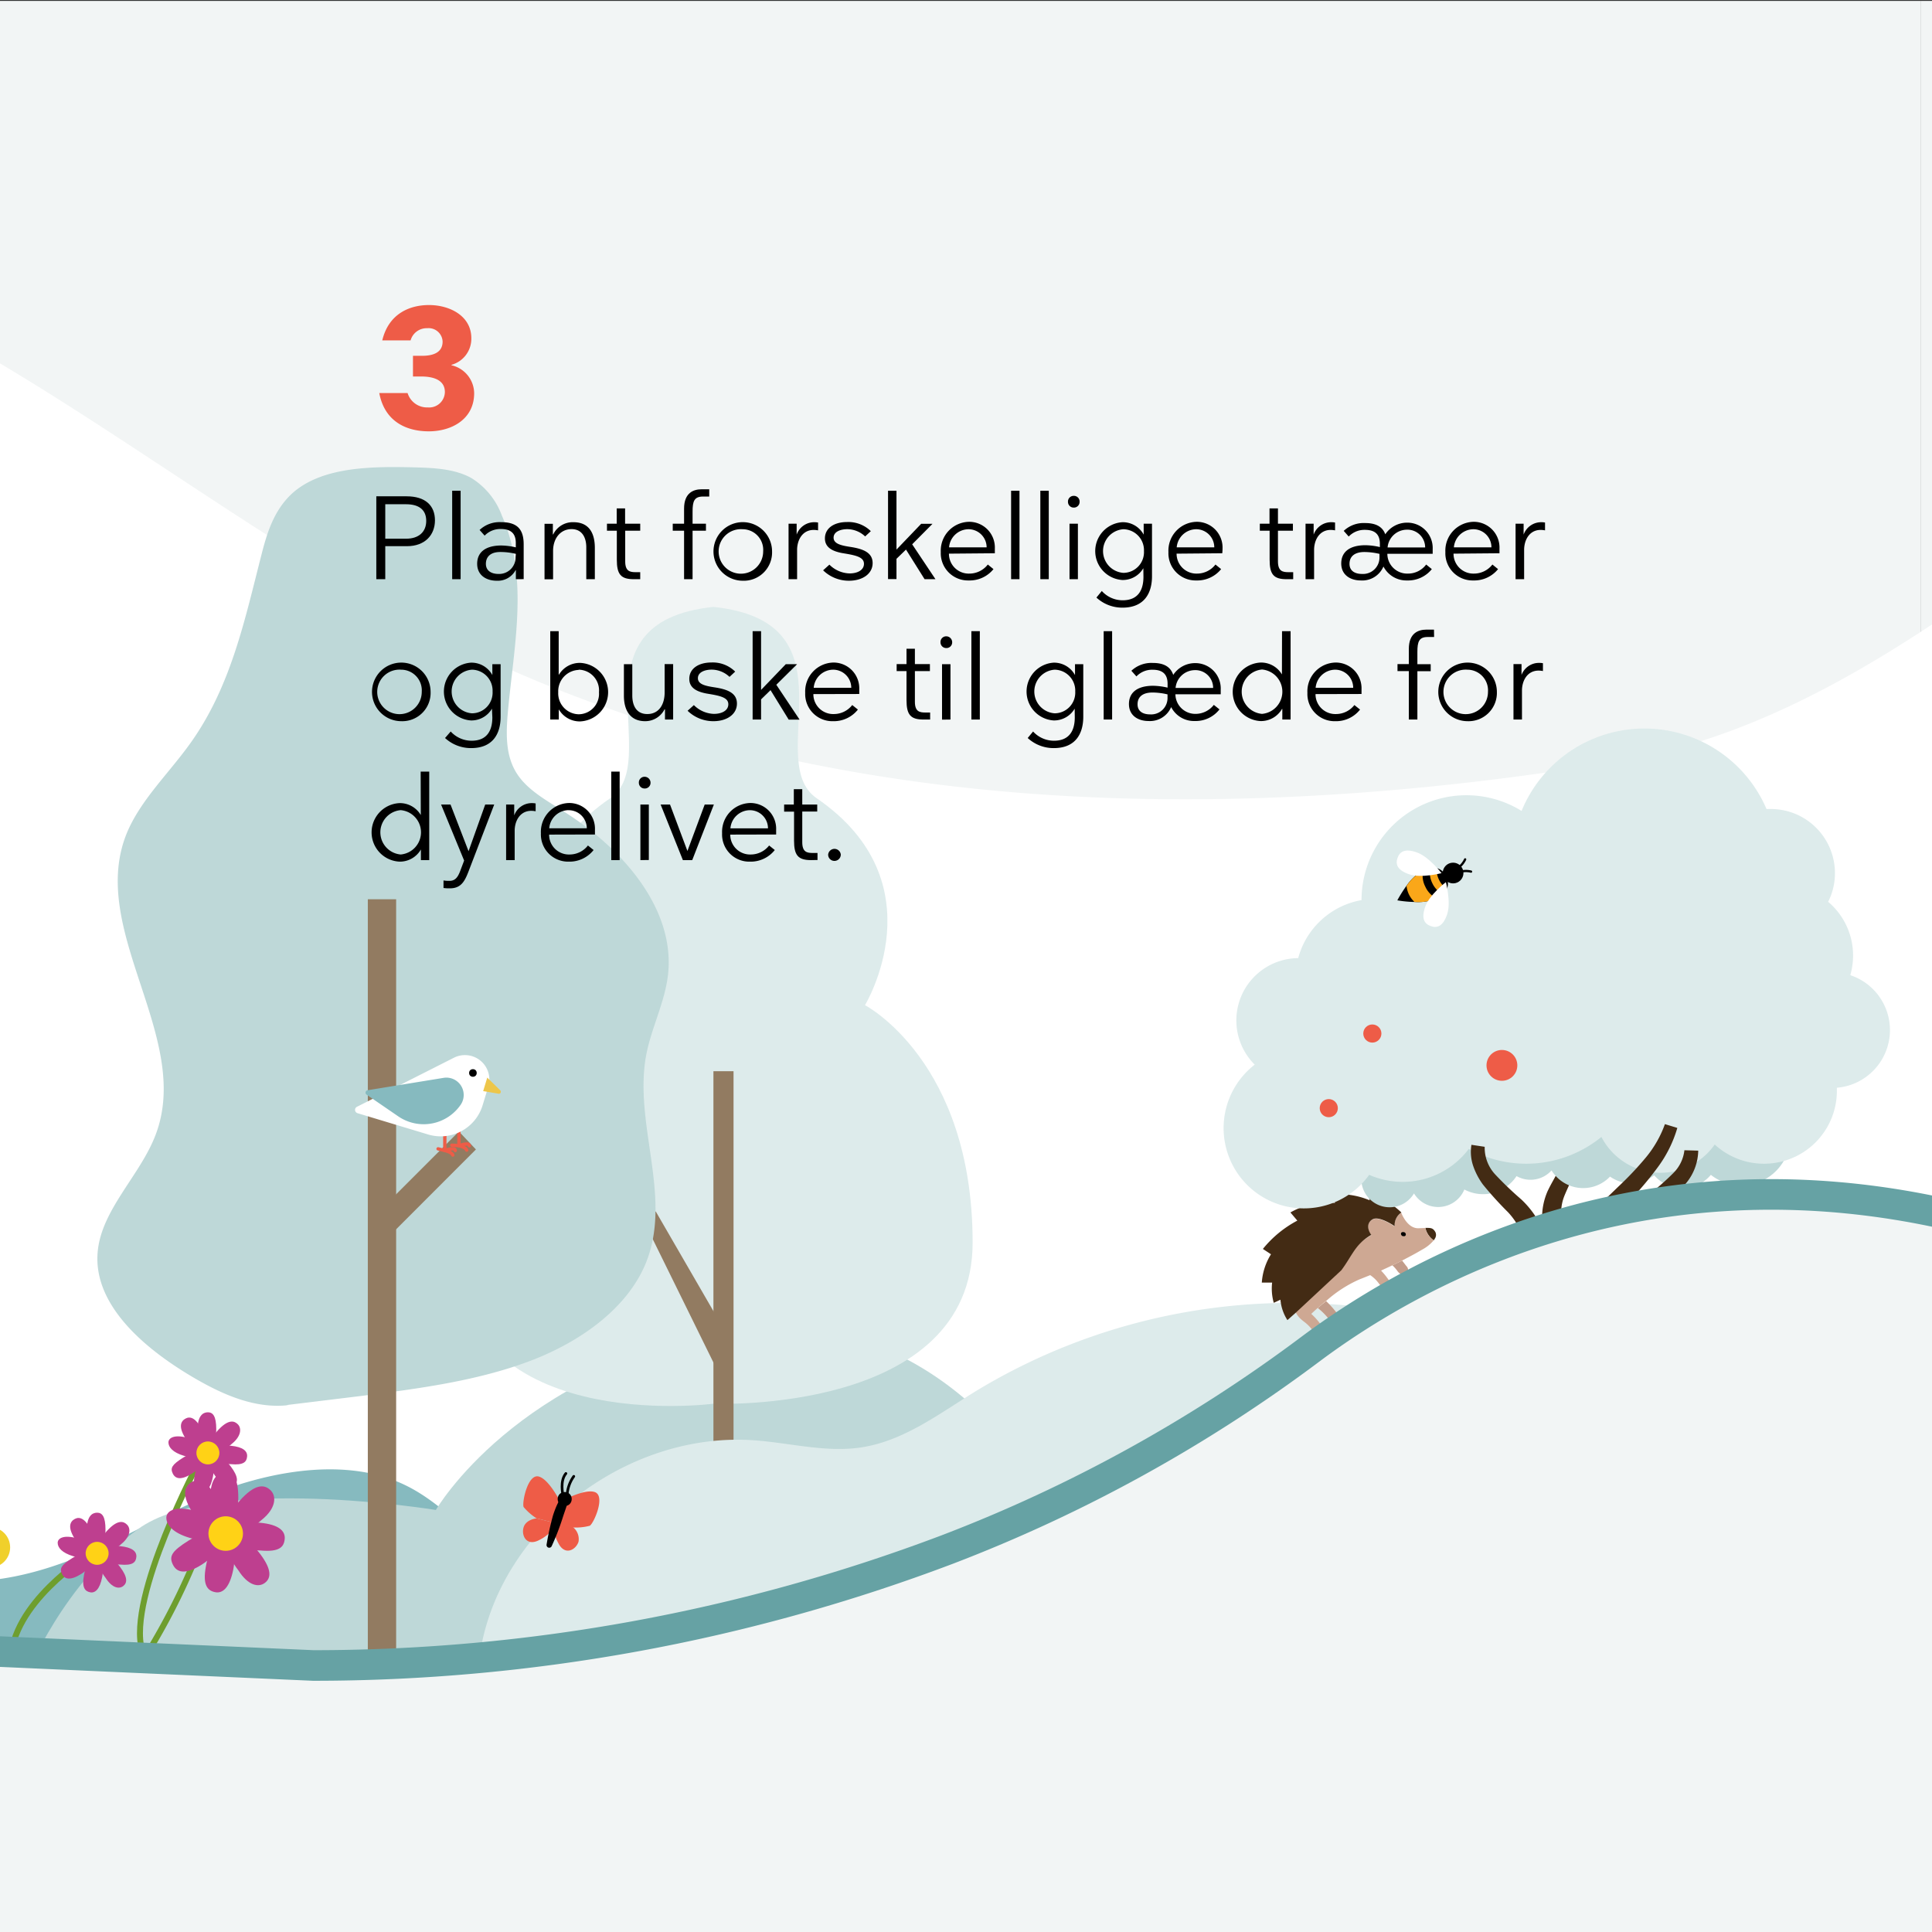 <svg xmlns="http://www.w3.org/2000/svg" xmlns:xlink="http://www.w3.org/1999/xlink" width="341" height="341" viewBox="0 0 341 341"><rect x="0" y="0" width="341" height="341" fill="#333333" stroke="none"/><defs><style>.a{fill:#be3f8f;}.b{fill:#ffd216;}.c,.u{fill:#f2f5f5;}.d{fill:#fff;}.e{fill:#86babf;}.f{fill:#bed8d8;}.g{fill:#ddebeb;}.h{fill:#927b61;}.i{fill:#432b14;}.j{fill:#cea893;}.k{fill:#f9d7bd;}.l{fill:#c19c8a;}.m{fill:#ee5c47;}.n,.o,.p,.r,.s,.v{fill:none;}.n,.o,.p,.r{stroke:#000;}.n,.o,.p,.r,.v{stroke-linecap:round;stroke-linejoin:round;}.n{stroke-width:1.24px;}.o{stroke-width:0.95px;}.p{stroke-width:0.47px;}.q{fill:#faa719;}.r{stroke-width:0.4px;}.s{stroke:#6e9e2e;stroke-width:1.05px;}.s,.u{stroke-miterlimit:10;}.t{fill:#f0d02b;}.u{stroke:#66a2a4;stroke-width:5.4px;}.v{stroke:#ee5c47;stroke-width:0.59px;}.w{fill:#edc64a;}</style><symbol id="a" viewBox="0 0 3.35 3.38"><path class="a" d="M2,.71c0,.55-.24,1-.39,1s-.39-.44-.39-1S1.44,0,1.65,0,2,.16,2,.71Z"/><path class="a" d="M2.65,1.32c-.41.37-.9.49-1,.38s.07-.59.47-1,.64-.35.79-.19S3.05,1,2.65,1.32Z"/><path class="a" d="M2.61,2.17c-.55,0-1-.32-1-.47s.48-.35,1-.3.7.23.68.45S3.15,2.22,2.61,2.17Z"/><path class="a" d="M2,2.72c-.34-.43-.41-.93-.3-1s.58.11.91.55.3.67.13.8S2.28,3.16,2,2.72Z"/><path class="a" d="M1.1,2.61c.09-.54.41-.94.55-.91s.31.5.21,1-.29.67-.5.63S1,3.14,1.1,2.61Z"/><path class="a" d="M.61,1.9c.46-.29,1-.33,1-.2s-.16.57-.62.86-.7.23-.81,0S.15,2.19.61,1.9Z"/><path class="a" d="M.8,1.07c.53.14.89.49.85.63s-.53.26-1,.12S0,1.46,0,1.26.27.92.8,1.07Z"/><path class="a" d="M1.39.71c.25.49.24,1,.11,1.06S1,1.56.7,1.07.53.36.72.26,1.14.23,1.39.71Z"/><circle class="b" cx="1.65" cy="1.7" r="0.48"/></symbol></defs><rect class="c" x="-4.29" y="0.16" width="343.26" height="342.94"/><rect class="c" x="338.97" y="0.16" width="343.26" height="342.94"/><path class="d" d="M43.11,291.18l-866.79,1.48a160,160,0,0,0,56.17-54c10.42-16.68,18.31-35.94,34.21-47.51,23.44-17,57.49-12.38,81.24-29,30.31-21.18,31.15-66.73,55.62-94.45,14.85-16.83,37.28-25.43,59.58-27.92s45.71,10.45,67,3.51c31.11-10.13,78.59-17.29,109-.37,14.51,8.09,26.1,24.67,39.92,34.48,15.1,10.72,32,19.2,50.54,21.62,65.83,8.6,120.18-58.56,186.52-61.34,60.35-2.52,108.13,47.4,162,74.83C141,144.66,215.59,146,285.3,134.44s112.27-94,181.26-78.76C659.41,98.4,884,27.94,1025.34,0l6.85,244.84"/><path class="e" d="M111,291.86c2.42-4.52,4.14-10.69-1.63-13.27-3.62-1.62-8.34-.79-12.57-1.27C85.3,276,80.49,266,70.61,261.71,59.88,257,45.69,260,35,264.75s-20.34,11.1-32.49,13.51a53.11,53.11,0,0,1-31.29-3.37c-4.07-1.86-7.71-4.29-12.25-5.5-8.85-2.36-19.12.66-25.57,5.57s-9.89,11.36-13.19,17.64"/><path class="f" d="M186.26,266.51s-19.1-38-57.11-31.28-52.22,31.28-52.22,31.28-39.18-6.38-52.56,3.37S4.76,295.63,4.76,295.63,103.09,298.47,186.26,266.51Z"/><path class="g" d="M125.92,107.12c25.67,2.69,8.6,27.18,18.22,33.77,21.71,14.87,8.53,36.52,8.53,36.52s19,9.88,19,41.91c0,30.36-45.76,28.44-45.76,28.44s-45.75,6-45.76-28.44c0-32,19-41.91,19-41.91S86,155.76,107.7,140.89c9.62-6.59-7.45-31.08,18.22-33.77"/><path class="h" d="M115.74,213.82l-2.28,1.33,13.28,27,2-5.86Z"/><path class="h" d="M129.47,189.07h-3.55v91.19h3.55Z"/><path class="f" d="M51,248c-6.12.73-12-2-17.08-5-8.82-5.22-17.42-12.84-16.69-21.91.6-7.58,7.57-13.65,10.27-20.89,6.46-17.16-12-35.95-5.18-53,2.4-5.95,7.58-10.79,11.39-16.18,7.06-9.93,9.5-21.66,12.41-33,1-3.94,2.22-8,5.52-11,5.18-4.58,13.61-4.71,21.14-4.54,3.6.09,7.41.22,10.41,1.89A13.1,13.1,0,0,1,88.58,91c4.92,11.17,2,23.49,1,35.39-.26,3.43-.3,7.07,1.62,10.1s5.4,4.84,8.56,6.9c10.79,6.89,19.56,17.59,18.11,28.93-.6,4.67-2.83,9-3.77,13.66-2.39,12.15,4.58,25,0,36.68-3.17,8.09-11.51,14.17-20.76,17.63s-19.43,4.8-29.45,6.08L50.53,248"/><path class="h" d="M69.92,158.72h-5V291.25h5Z"/><path class="h" d="M84,202.88l-3-3.17-16,16,3,3.18Z"/><path class="g" d="M248.75,232A107.4,107.4,0,0,0,172,245.68c-6.34,3.93-12.55,8.66-20,9.79-6.23.94-12.53-.79-18.82-1.25-22.43-1.64-44.67,15.36-48.35,37,0,0,45.86-1.3,94.43-23.62S248.75,232,248.75,232Z"/><path class="i" d="M251.57,216.72c1,0,1.34,0,1.77.73a1.16,1.16,0,0,1-.06,1.13,4,4,0,0,1-.22.34h0a3.64,3.64,0,0,1-1.48-2.18Z"/><path class="j" d="M242,218c-.85-1.21-.65-2.24.24-2.74,1.18-.68,3.89,1.2,3.89,1.2a2.66,2.66,0,0,1,1.19-2.41s1,2.75,3,2.74l1.25-.05h0a3.64,3.64,0,0,0,1.48,2.18h0a6.82,6.82,0,0,1-2.06,1.65c-1.1.66-2.25,1.26-3.39,1.85l-.14.08c-.54.27-1.12.56-1.7.83s-1.37.64-2,.93a12.73,12.73,0,0,1,1.22,1.48c.76,1-.1,1.41-.1,1.41s-.58.63-1.5-.6a6,6,0,0,0-1.54-1.49c-.53.21-1.33.54-1.86.74a22.15,22.15,0,0,0-5.81,3.73l-.09.07c-.5.4-1,.82-1.48,1.24s-.78.7-1.16,1.06a12.1,12.1,0,0,1,1.76,2c.75,1-.09,1.42-.09,1.42s-.58.63-1.51-.61a6.91,6.91,0,0,0-1.28-1.31,9.41,9.41,0,0,1-.9-.75,4.24,4.24,0,0,1-.67-.92l0,0c-.05-.1-1.29-2.66-1.35-3,2.91-1.52,7.11-2.48,9.12-5.19s2.68-3.88,5.54-5.54Z"/><path class="i" d="M228.71,231.69l0,0,0,0L227.23,233A7.88,7.88,0,0,1,226,229.4l-1.18.55a9.28,9.28,0,0,1-.29-3.57l-1.82,0a10.8,10.8,0,0,1,1.62-5l-1.43-.94a19.55,19.55,0,0,1,6.08-5L227.76,214a13.2,13.2,0,0,1,7.88-1.68l-.69-1.46a13.71,13.71,0,0,1,6.81,1l-.3-1.23a14.11,14.11,0,0,1,5.89,3.38h0a2.64,2.64,0,0,0-1.19,2.41s-2.71-1.88-3.89-1.21c-.89.51-1.09,1.54-.24,2.75h0c-2.86,1.65-3.32,3.61-5.28,6.24"/><path class="k" d="M248.22,223.47a1,1,0,0,1,.25,1.05.85.85,0,0,1-.95.5,1.94,1.94,0,0,1-.9-.74,7,7,0,0,0-.85-.95h0c.58-.27,1.16-.56,1.7-.83C247.68,222.76,247.92,223.09,248.22,223.47Z"/><path class="k" d="M236.06,231.91c.77,1-.09,1.42-.09,1.42s-.58.62-1.51-.61a10.75,10.75,0,0,0-1.86-1.85l0,0c.49-.42,1-.84,1.48-1.24l0,.05A16.18,16.18,0,0,1,236.06,231.91Z"/><path class="l" d="M248.22,223.47a1,1,0,0,1,.25,1.05.85.85,0,0,1-.95.5,1.94,1.94,0,0,1-.9-.74,7,7,0,0,0-.85-.95h0c.58-.27,1.16-.56,1.7-.83C247.68,222.76,247.92,223.09,248.22,223.47Z"/><path class="l" d="M236.06,231.91c.77,1-.09,1.42-.09,1.42s-.58.62-1.51-.61a10.75,10.75,0,0,0-1.86-1.85l0,0c.49-.42,1-.84,1.48-1.24l0,.05A16.18,16.18,0,0,1,236.06,231.91Z"/><path d="M248,218.14a.29.29,0,0,1-.13.05l-.19,0a.43.43,0,0,1-.4-.36.3.3,0,0,1,.24-.36l.19,0a.41.41,0,0,1,.41.33.32.32,0,0,1-.12.34Z"/><path class="i" d="M273.56,222.8a27.69,27.69,0,0,1-1.38-8.14,11.64,11.64,0,0,1,.95-4.37c.63-1.35,1.29-2.36,1.82-3.48a36.05,36.05,0,0,0,3.72-14.47h1.52a38.19,38.19,0,0,1-2.72,15.58c-.48,1.25-1.12,2.48-1.49,3.51a8.16,8.16,0,0,0-.42,3.2,24.67,24.67,0,0,0,1.8,6.93Z"/><path class="f" d="M307.3,191.85a8.68,8.68,0,0,0-7.92,5.14,6.55,6.55,0,0,0-6.51.92,6.57,6.57,0,0,0-9.69-.23,6.58,6.58,0,0,0-9.44,2.12,5,5,0,0,0-6.53-.61,7.06,7.06,0,0,0-12.48,4,4.33,4.33,0,0,0-.89-.09,5,5,0,0,0-4.27,2.43,5,5,0,1,0,0,5.11,5,5,0,0,0,8.89-.69,7.06,7.06,0,0,0,9.21-2.37,5,5,0,0,0,6.18-1,6.55,6.55,0,0,0,10.32,1.09,6.53,6.53,0,0,0,7.8-.23,6.55,6.55,0,0,0,10-.08,8.57,8.57,0,0,0,5.36,1.87,8.67,8.67,0,1,0,0-17.34Z"/><path class="g" d="M333.58,181.83a10.22,10.22,0,0,0-7-9.71,12.76,12.76,0,0,0,.49-3.47,12.4,12.4,0,0,0-4.4-9.48,11.16,11.16,0,0,0,1.2-5.06,11.32,11.32,0,0,0-11.32-11.32c-.26,0-.51,0-.76,0a23.44,23.44,0,0,0-43.23.34,18.51,18.51,0,0,0-28.25,15.74,14.12,14.12,0,0,0-11.18,10.24,11,11,0,0,0-7.67,18.8,14.17,14.17,0,1,0,20.2,19.45,14.75,14.75,0,0,0,5.91,1.24,14.59,14.59,0,0,0,11.67-5.81,21,21,0,0,0,23.41-2.12,11.72,11.72,0,0,0,20,1.34,12.86,12.86,0,0,0,21.56-9.47c0-.18,0-.36,0-.55A10.23,10.23,0,0,0,333.58,181.83Z"/><path class="i" d="M262.05,202.41a6.93,6.93,0,0,0,1.91,4.94,60.79,60.79,0,0,0,4.56,4.36,16.48,16.48,0,0,1,2.33,2.73,12.16,12.16,0,0,1,1.42,3.5c.6,2.22.9,4.45,1.3,6.45l-3.93.7c-.33-2.25-.5-4.32-.92-6.29a8.93,8.93,0,0,0-.84-2.53,12.61,12.61,0,0,0-1.7-2.3,61.72,61.72,0,0,1-4.45-4.91,12.42,12.42,0,0,1-1.69-3.21,7.69,7.69,0,0,1-.33-3.79Z"/><path class="i" d="M279.79,223.16l.06-3.66c0-.63,0-1.19.06-1.9a6.71,6.71,0,0,1,.54-2.37,11.21,11.21,0,0,1,2.62-3.31l2.61-2.52a56.44,56.44,0,0,0,4.83-5.12,19.54,19.54,0,0,0,3.35-5.87l2.19.67a21.9,21.9,0,0,1-3.37,6.83,57.35,57.35,0,0,1-4.75,5.68l-2.43,2.65a8.62,8.62,0,0,0-1.76,2.37,3.55,3.55,0,0,0-.16,1.16c0,.49,0,1.13.06,1.71l.15,3.56Z"/><path class="i" d="M299.74,203.09a9.25,9.25,0,0,1-2.18,5.79,44.67,44.67,0,0,1-3.91,4,16.77,16.77,0,0,0-3,3.91,16.33,16.33,0,0,0-1.69,4.53l-3.88-1a20.06,20.06,0,0,1,2.49-5.42,20.35,20.35,0,0,1,3.89-4.41,42,42,0,0,0,3.91-3.47,6.72,6.72,0,0,0,1.93-4Z"/><circle class="m" cx="234.53" cy="195.59" r="1.6"/><circle class="m" cx="242.22" cy="182.42" r="1.6"/><circle class="m" cx="265.09" cy="188.04" r="2.72"/><path class="m" d="M101.11,269.53a2.7,2.7,0,0,1,1,2.59c-.45,1.42-2.41,2.56-3.57.23a6.49,6.49,0,0,1-.73-4.13"/><path class="m" d="M98.56,265.22s4.51-2.56,6.44-1.86-.22,5.56-.91,5.94a9.83,9.83,0,0,1-3,.3l-3.35-1.27"/><path class="m" d="M94.71,268s-1.84.14-2.29,1.56.49,3.48,2.79,2.24a6.52,6.52,0,0,0,3-2.95"/><path class="m" d="M99.29,265.84s-2.21-4.69-4.19-5.23-3,4.68-2.68,5.38a9.9,9.9,0,0,0,2.29,2l4,1"/><circle class="n" cx="99.67" cy="264.58" r="0.62"/><path class="o" d="M99.67,264.58c.33.1-.27,1.46-.84,3.26a43.06,43.06,0,0,1-1.89,4.86,48.47,48.47,0,0,1,1.11-5.05C98.62,265.85,99.34,264.48,99.67,264.58Z"/><path class="p" d="M99.34,263.73s-.55-2.36.54-3.66"/><path class="p" d="M100.09,264a6.36,6.36,0,0,1,1.18-3.42"/><path d="M253.42,158.63a8.56,8.56,0,0,1-3.79.57,20.18,20.18,0,0,1-3-.29,23.41,23.41,0,0,1,1.61-2.56,8.87,8.87,0,0,1,2.78-2.64l.16-.08a5.89,5.89,0,0,1,.83-.31l.41-.1a3,3,0,0,1,1.15,0,2.48,2.48,0,0,1,1.67,1.46,2.53,2.53,0,0,1,.13,2.22,2.85,2.85,0,0,1-.7.92l-.32.26a6,6,0,0,1-.76.47Z"/><path class="q" d="M255.36,156.92a4.4,4.4,0,0,1-1.81-3.68,2.58,2.58,0,0,0-1.14,0,2.56,2.56,0,0,0,0,.27,4.07,4.07,0,0,0,.41,2.4,4.14,4.14,0,0,0,1.64,1.8l.25.13A3.08,3.08,0,0,0,255.36,156.92Z"/><path class="q" d="M253.57,158.56a4.19,4.19,0,0,1-2-2.06,4.24,4.24,0,0,1-.38-2.87l-.15.08a8.77,8.77,0,0,0-2.78,2.64,4.44,4.44,0,0,0,1.4,2.85,8.7,8.7,0,0,0,3.79-.56Z"/><circle cx="256.47" cy="154.09" r="1.83"/><path class="d" d="M251.54,160.08c-.74,2.14-.07,3,1,3.38s2.13.09,2.87-2.05-.21-5.71-.21-5.71S252.27,157.93,251.54,160.08Z"/><path class="d" d="M248.71,154.31c-2.14-.74-2.42-1.8-2.05-2.87s1.24-1.75,3.39-1,4.38,3.67,4.38,3.67S250.86,155.05,248.71,154.31Z"/><path class="r" d="M257.48,153.08a3.79,3.79,0,0,0,1.12-1.4"/><path class="r" d="M257.85,153.84a3.84,3.84,0,0,1,1.79,0"/><path class="s" d="M15.51,274.55s-13.6,8.51-13.6,18.71"/><path class="s" d="M35.22,257.83s-12.82,24-10.15,33.43"/><path class="s" d="M36,271.23a117.44,117.44,0,0,1-9.89,20.39"/><use width="3.35" height="3.38" transform="translate(29.36 259.88) scale(6.35)" xlink:href="#a"/><use width="3.35" height="3.38" transform="translate(29.73 249.27) scale(4.22)" xlink:href="#a"/><use width="3.35" height="3.38" transform="translate(10.18 266.99) scale(4.22)" xlink:href="#a"/><circle class="t" cx="-1.79" cy="273.11" r="3.58"/><path class="m" d="M72.89,62.8h1.62c1.94,0,3.61-.57,3.61-2.51a2.47,2.47,0,0,0-2.72-2.36,2.94,2.94,0,0,0-2.93,2.15h-5c1.14-4.75,4.87-6.24,8.25-6.24,3.65,0,7.47,1.91,7.47,5.85a4.77,4.77,0,0,1-3.5,4.7v.08a5.13,5.13,0,0,1,4,4.93c0,4.61-4,6.73-8,6.73s-7.8-1.74-8.75-6.76h5a3.59,3.59,0,0,0,3.58,2.54,2.77,2.77,0,0,0,3-2.71c0-2.13-2-2.75-4.21-2.75H72.89Z"/><path d="M71.84,96.4H68v5.83H66.42V87.6h5.35c3.33,0,5,1.65,5,4.24S75,96.4,71.84,96.4ZM71.67,89H68v6.08h3.7c2.23,0,3.53-1.22,3.53-3.14S74,89,71.67,89Z"/><path d="M79.81,102.23V86.61H81.3v15.62Z"/><path d="M91.05,102.23v-1.59H91a3.57,3.57,0,0,1-3.33,1.86c-1.8,0-3.45-.93-3.45-3,0-1.82,1.2-3.18,4.17-3.22a11.86,11.86,0,0,1,2.65.33v-.76c0-1.66-.83-2.48-2.65-2.48a3.83,3.83,0,0,0-2.85,1.17l-.89-1a5.13,5.13,0,0,1,3.78-1.38c2.67,0,4,1.07,4,3.92v6.14Zm0-4.47a11.26,11.26,0,0,0-2.77-.33c-1.7,0-2.52.85-2.52,2.09s1,1.78,2.21,1.78A2.9,2.9,0,0,0,91,98.36Z"/><path d="M101.21,92.17c2.81,0,3.78,2,3.78,4.54v5.52h-1.51V96.59c0-1.59-.66-3.2-2.6-3.2S97.62,95,97.62,97.25v5H96.11v-9.8h1.47v1.88h.06A3.82,3.82,0,0,1,101.21,92.17Z"/><path d="M111.87,102.23c-2.31,0-3-.87-3-3.45V93.67h-1.74V92.43h1.72v-2.7h1.48v2.7H113v1.24h-2.65v5.42c0,1.75.85,1.9,1.86,1.9H113v1.24Z"/><path d="M125.18,87.64h-1.1c-1.55,0-1.84.83-1.84,2.65v2.14h2.36v1.24h-2.36v8.56h-1.5V93.67h-2V92.43h2V89.77c0-2.83,1.71-3.41,3.09-3.41h1.35Z"/><path d="M131.06,102.5a5.17,5.17,0,1,1,5.21-5.19A5,5,0,0,1,131.06,102.5Zm0-9.09a3.93,3.93,0,1,0,3.64,3.9A3.64,3.64,0,0,0,131.06,93.41Z"/><path d="M143.75,92.17a3.31,3.31,0,0,1,.64.06v1.38a4.54,4.54,0,0,0-.76-.08c-2,0-2.94,1.78-2.94,3.53v5.17h-1.51v-9.8h1.43v1.93h0A3.29,3.29,0,0,1,143.75,92.17Z"/><path d="M149.84,102.5a6.51,6.51,0,0,1-4.56-1.84l1.11-1a5.24,5.24,0,0,0,3.56,1.55c1.42,0,2.54-.6,2.54-1.7s-1.26-1.44-3-1.75l-.89-.15c-1.71-.33-3-1-3-2.58,0-1.82,1.63-2.89,3.9-2.89a5.66,5.66,0,0,1,4.2,1.61l-1,.93a4.63,4.63,0,0,0-3.14-1.28c-1.22,0-2.43.45-2.43,1.5s1.26,1.37,2.89,1.62c2.33.35,4,1,4,2.87S152.26,102.5,149.84,102.5Z"/><path d="M159.91,97l-1.68,1.63v3.58h-1.49V86.61h1.49V97h0l4.36-4.55h2L161,96.07l4.11,6.16h-1.92Z"/><path d="M167.49,97.72a3.49,3.49,0,0,0,3.61,3.52,4.11,4.11,0,0,0,3.25-1.6l1,.81a5.41,5.41,0,0,1-4.38,2,4.8,4.8,0,0,1-4.92-5,5.09,5.09,0,0,1,5-5.35,4.53,4.53,0,0,1,4.54,4.71c0,.29,0,.58,0,.84Zm3.41-4.31a3.48,3.48,0,0,0-3.39,3.2h6.63A3.2,3.2,0,0,0,170.9,93.41Z"/><path d="M178.46,102.23V86.61h1.48v15.62Z"/><path d="M183.62,102.23V86.61h1.49v15.62Z"/><path d="M188.5,88.59a1,1,0,0,1,1-1.07,1,1,0,0,1,1.05,1.07,1,1,0,0,1-1.05,1A1,1,0,0,1,188.5,88.59Zm.27,13.64v-9.8h1.48v9.8Z"/><path d="M201.8,100.29h0a4.19,4.19,0,0,1-3.7,2.08,5.11,5.11,0,0,1,0-10.2,4.19,4.19,0,0,1,3.76,2.19h0V92.43h1.47v9.28c0,2.91-1.3,5.54-5.21,5.54a6.7,6.7,0,0,1-4.6-1.78l.95-1.16a4.94,4.94,0,0,0,3.68,1.64c2.8,0,3.67-1.9,3.67-4.14Zm-3.53.82a3.65,3.65,0,0,0,3.64-3.84,3.7,3.7,0,0,0-3.64-3.86,3.86,3.86,0,0,0,0,7.7Z"/><path d="M207.67,97.72a3.5,3.5,0,0,0,3.61,3.52,4.11,4.11,0,0,0,3.25-1.6l1,.81a5.41,5.41,0,0,1-4.38,2,4.8,4.8,0,0,1-4.92-5,5.09,5.09,0,0,1,5-5.35,4.54,4.54,0,0,1,4.55,4.71,7.44,7.44,0,0,1-.05.84Zm3.41-4.31a3.49,3.49,0,0,0-3.39,3.2h6.63A3.19,3.19,0,0,0,211.08,93.41Z"/><path d="M227.09,102.23c-2.32,0-3-.87-3-3.45V93.67h-1.73V92.43h1.71v-2.7h1.49v2.7h2.64v1.24h-2.64v5.42c0,1.75.85,1.9,1.86,1.9h.83v1.24Z"/><path d="M235,92.17a3.31,3.31,0,0,1,.64.06v1.38a4.54,4.54,0,0,0-.76-.08c-2,0-2.94,1.78-2.94,3.53v5.17h-1.51v-9.8h1.43v1.93h0A3.29,3.29,0,0,1,235,92.17Z"/><path d="M244.48,94.34a4.62,4.62,0,0,1,3.87-2.09,4.47,4.47,0,0,1,4.52,4.65c0,.29,0,.58,0,.84h-8a3.5,3.5,0,0,0,3.61,3.5,4,4,0,0,0,3.24-1.6l1,.81a5.37,5.37,0,0,1-4.36,2,4.55,4.55,0,0,1-4.18-2.46h0a4.06,4.06,0,0,1-4,2.46c-1.79,0-3.45-.93-3.45-3,0-1.82,1.2-3.18,4.18-3.22a11.77,11.77,0,0,1,2.64.33V96c0-1.66-.83-2.48-2.64-2.48a3.84,3.84,0,0,0-2.86,1.18l-.88-1a5.12,5.12,0,0,1,3.78-1.38c1.92,0,3.12.66,3.59,2.09Zm-1,3.42a12.15,12.15,0,0,0-2.64-.33c-1.78,0-2.65.81-2.65,2.09s1,1.78,2.21,1.78a2.9,2.9,0,0,0,3.08-2.94Zm4.84-4.27a3.44,3.44,0,0,0-3.41,3.14h6.63A3.13,3.13,0,0,0,248.27,93.49Z"/><path d="M256.55,97.72a3.5,3.5,0,0,0,3.61,3.52,4.11,4.11,0,0,0,3.25-1.6l1,.81a5.41,5.41,0,0,1-4.38,2,4.8,4.8,0,0,1-4.92-5,5.09,5.09,0,0,1,5-5.35,4.54,4.54,0,0,1,4.55,4.71c0,.29,0,.58,0,.84ZM260,93.41a3.49,3.49,0,0,0-3.39,3.2h6.63A3.19,3.19,0,0,0,260,93.41Z"/><path d="M272.06,92.17a3.24,3.24,0,0,1,.64.06v1.38a4.32,4.32,0,0,0-.76-.08c-2,0-2.93,1.78-2.93,3.53v5.17H267.5v-9.8h1.42v1.93h0A3.29,3.29,0,0,1,272.06,92.17Z"/><path d="M70.8,127.29A5.17,5.17,0,1,1,76,122.1,5,5,0,0,1,70.8,127.29Zm0-9.09a3.93,3.93,0,1,0,3.64,3.9A3.65,3.65,0,0,0,70.8,118.2Z"/><path d="M86.83,125.08h0a4.19,4.19,0,0,1-3.69,2.08,5.11,5.11,0,0,1,0-10.2,4.19,4.19,0,0,1,3.76,2.19h0v-1.92h1.46v9.27c0,2.92-1.3,5.54-5.2,5.54a6.73,6.73,0,0,1-4.61-1.78l1-1.15a5,5,0,0,0,3.68,1.63c2.81,0,3.67-1.9,3.67-4.13Zm-3.53.82a3.65,3.65,0,0,0,3.64-3.84,3.7,3.7,0,0,0-3.64-3.86,3.86,3.86,0,0,0,0,7.7Z"/><path d="M102.39,117a5.17,5.17,0,0,1,0,10.33,4.26,4.26,0,0,1-3.76-2.13h0V127H97.12V111.4h1.49v7.66h.06A4.28,4.28,0,0,1,102.39,117Zm-.25,1.24a3.76,3.76,0,0,0-3.61,3.94,3.69,3.69,0,0,0,3.61,3.89,3.62,3.62,0,0,0,3.58-3.89A3.66,3.66,0,0,0,102.14,118.2Z"/><path d="M113.88,127.29c-2.79,0-3.76-2.11-3.76-4.49v-5.57h1.48v5.53c0,1.59.6,3.27,2.65,3.27s3.06-1.68,3.06-3.82v-5h1.5V127h-1.44V125.2h-.08A3.82,3.82,0,0,1,113.88,127.29Z"/><path d="M125.92,127.29a6.51,6.51,0,0,1-4.56-1.84l1.11-1A5.21,5.21,0,0,0,126,126c1.43,0,2.55-.6,2.55-1.7s-1.26-1.44-3-1.75l-.89-.15c-1.71-.33-3-1-3-2.58,0-1.82,1.64-2.89,3.91-2.89a5.62,5.62,0,0,1,4.19,1.61l-1,.93a4.63,4.63,0,0,0-3.14-1.28c-1.22,0-2.44.45-2.44,1.51s1.26,1.36,2.89,1.61c2.34.35,4,1,4,2.87S128.34,127.29,125.92,127.29Z"/><path d="M136,121.81l-1.67,1.63V127h-1.49V111.4h1.49v10.37h0l4.36-4.54h2l-3.67,3.63,4.11,6.16h-1.92Z"/><path d="M143.56,122.51a3.5,3.5,0,0,0,3.62,3.52,4.11,4.11,0,0,0,3.24-1.59l1,.8a5.41,5.41,0,0,1-4.39,2.05,4.79,4.79,0,0,1-4.91-5,5.09,5.09,0,0,1,5-5.35,4.54,4.54,0,0,1,4.54,4.71c0,.29,0,.58,0,.84ZM147,118.2a3.48,3.48,0,0,0-3.38,3.2h6.63A3.2,3.2,0,0,0,147,118.2Z"/><path d="M163,127c-2.31,0-3-.87-3-3.45v-5.1h-1.74v-1.24H160v-2.71h1.48v2.71h2.65v1.24h-2.65v5.41c0,1.76.85,1.9,1.86,1.9h.83V127Z"/><path d="M166,113.38a1,1,0,0,1,1-1.07,1.05,1.05,0,0,1,1.06,1.07,1,1,0,0,1-1.06,1A1,1,0,0,1,166,113.38Zm.27,13.64v-9.79h1.49V127Z"/><path d="M171.45,127V111.4h1.49V127Z"/><path d="M189.68,125.08h0a4.22,4.22,0,0,1-3.7,2.08,5.11,5.11,0,0,1,0-10.2,4.21,4.21,0,0,1,3.76,2.19h0v-1.92h1.46v9.27c0,2.92-1.3,5.54-5.2,5.54a6.73,6.73,0,0,1-4.61-1.78l.95-1.15a5,5,0,0,0,3.68,1.63c2.81,0,3.68-1.9,3.68-4.13Zm-3.54.82a3.65,3.65,0,0,0,3.64-3.84,3.7,3.7,0,0,0-3.64-3.86,3.86,3.86,0,0,0,0,7.7Z"/><path d="M194.8,127V111.4h1.49V127Z"/><path d="M207.07,119.13a4.61,4.61,0,0,1,3.86-2.09,4.48,4.48,0,0,1,4.53,4.65c0,.29,0,.58,0,.85h-8A3.51,3.51,0,0,0,211,126a4.08,4.08,0,0,0,3.24-1.59l1,.8a5.34,5.34,0,0,1-4.36,2.05,4.53,4.53,0,0,1-4.17-2.46h0a4.06,4.06,0,0,1-4,2.46c-1.8,0-3.45-.93-3.45-3,0-1.82,1.2-3.18,4.17-3.22a11.86,11.86,0,0,1,2.65.33v-.68c0-1.65-.83-2.48-2.65-2.48a3.8,3.8,0,0,0-2.85,1.18l-.89-1a5.17,5.17,0,0,1,3.78-1.38c1.93,0,3.12.66,3.6,2.09Zm-1,3.43a11.58,11.58,0,0,0-2.65-.33c-1.77,0-2.64.8-2.64,2.08s1,1.78,2.21,1.78a2.89,2.89,0,0,0,3.08-2.93Zm4.83-4.28a3.45,3.45,0,0,0-3.41,3.14h6.63A3.13,3.13,0,0,0,210.85,118.28Z"/><path d="M226.28,111.4h1.51V127h-1.46v-1.88h-.05a4.28,4.28,0,0,1-3.76,2.15,5.17,5.17,0,0,1,0-10.33,4.26,4.26,0,0,1,3.74,2.1h0ZM222.75,126a3.93,3.93,0,0,0,0-7.83,3.93,3.93,0,0,0,0,7.83Z"/><path d="M232.19,122.51a3.5,3.5,0,0,0,3.62,3.52,4.11,4.11,0,0,0,3.24-1.59l1,.8a5.38,5.38,0,0,1-4.38,2.05,4.79,4.79,0,0,1-4.91-5,5.08,5.08,0,0,1,5-5.35,4.54,4.54,0,0,1,4.55,4.71c0,.29,0,.58,0,.84Zm3.41-4.31a3.5,3.5,0,0,0-3.39,3.2h6.63A3.19,3.19,0,0,0,235.6,118.2Z"/><path d="M253.12,112.43H252c-1.55,0-1.83.83-1.83,2.65v2.15h2.35v1.24h-2.35V127h-1.51v-8.55h-2v-1.24h2v-2.67c0-2.83,1.71-3.41,3.1-3.41h1.34Z"/><path d="M259,127.29a5.17,5.17,0,1,1,5.2-5.19A5,5,0,0,1,259,127.29Zm0-9.09a3.93,3.93,0,1,0,3.63,3.9A3.65,3.65,0,0,0,259,118.2Z"/><path d="M271.69,117a3.24,3.24,0,0,1,.64.06v1.38a4.32,4.32,0,0,0-.76-.08c-2,0-2.94,1.78-2.94,3.53V127h-1.5v-9.79h1.42v1.92h0A3.29,3.29,0,0,1,271.69,117Z"/><path d="M74.25,136.19h1.51v15.62H74.29v-1.88h0a4.28,4.28,0,0,1-3.76,2.15,5.17,5.17,0,0,1,0-10.33,4.27,4.27,0,0,1,3.74,2.11h0Zm-3.53,14.63a3.93,3.93,0,0,0,0-7.83,3.93,3.93,0,0,0,0,7.83Z"/><path d="M82.66,153.9c-.66,1.71-1.34,2.89-3.24,2.89a7.26,7.26,0,0,1-1.14-.06V155.4a5.25,5.25,0,0,0,1.08.07c1,0,1.46-.68,1.85-1.7l.71-1.88L77.85,142h1.67l3.18,8.24h0L85.64,142h1.59Z"/><path d="M93.9,141.75a3.31,3.31,0,0,1,.64.06v1.38a4.54,4.54,0,0,0-.76-.08c-2,0-2.94,1.78-2.94,3.53v5.17H89.33V142h1.43v1.92h0A3.29,3.29,0,0,1,93.9,141.75Z"/><path d="M96.92,147.31a3.49,3.49,0,0,0,3.61,3.51,4.09,4.09,0,0,0,3.24-1.59l1,.8a5.41,5.41,0,0,1-4.38,2.05,4.8,4.8,0,0,1-4.92-5,5.09,5.09,0,0,1,5-5.35,4.54,4.54,0,0,1,4.54,4.71c0,.29,0,.58,0,.85Zm3.4-4.32a3.48,3.48,0,0,0-3.38,3.2h6.63A3.2,3.2,0,0,0,100.32,143Z"/><path d="M107.89,151.81V136.19h1.48v15.62Z"/><path d="M112.76,138.17a1,1,0,0,1,1-1.07,1.05,1.05,0,0,1,1.06,1.07,1,1,0,0,1-1.06,1A1,1,0,0,1,112.76,138.17Zm.27,13.64V142h1.49v9.79Z"/><path d="M122.18,151.81h-1.65L116.6,142h1.66l3.07,8.2h0l3.05-8.2H126Z"/><path d="M128.89,147.31a3.5,3.5,0,0,0,3.62,3.51,4.11,4.11,0,0,0,3.24-1.59l1,.8a5.41,5.41,0,0,1-4.39,2.05,4.79,4.79,0,0,1-4.91-5,5.09,5.09,0,0,1,5-5.35,4.54,4.54,0,0,1,4.54,4.71c0,.29,0,.58,0,.85ZM132.3,143a3.48,3.48,0,0,0-3.38,3.2h6.63A3.2,3.2,0,0,0,132.3,143Z"/><path d="M143.15,151.81c-2.31,0-3-.87-3-3.45v-5.1H138.4V142h1.71v-2.71h1.49V142h2.64v1.24H141.6v5.41c0,1.76.85,1.9,1.86,1.9h.83v1.24Z"/><path d="M146.17,150.84a1.12,1.12,0,0,1,2.23,0,1.12,1.12,0,0,1-1.12,1.11A1.1,1.1,0,0,1,146.17,150.84Z"/><path class="u" d="M-997.24,206.33s28.54-2.6,48.16,40.59q2.54,5.6,5.14,10.34a70.45,70.45,0,0,0,61.88,36.66h507.28a111.34,111.34,0,0,0,21.24-2l22.84-4.43a383.6,383.6,0,0,1,90.11-6.65l295.9,13.12a316.14,316.14,0,0,0,111.92-20.48A264.12,264.12,0,0,0,231.46,238c24.17-18,86.48-51.42,170,1,0,0,49.81,29.26,62.53,35.88,27.57,14.35,69.63,19.11,88.9,19.11h76.69c55.31,0,79.55-21.22,104.68-36.15,15.26-9.07,34.44-8.8,52.31-9.16h279.23V372H-816.36"/><path class="v" d="M78.51,200.43v2.64s1.84-.71,1.84,0"/><path class="v" d="M79.92,203.87c-.17-.54-1.41-.8-1.41-.8l-1.19-.3"/><path class="v" d="M81,199.6v2.63s1.84-.71,1.84,0"/><path class="v" d="M82.37,203c-.17-.54-1.41-.8-1.41-.8l-1.22-.07"/><path class="d" d="M63.11,196.48l12.43,3.75a7.73,7.73,0,0,0,9.65-5.17l1-3.28a4.31,4.31,0,0,0-6.07-5.09L63,195.35A.61.61,0,0,0,63.11,196.48Z"/><path class="e" d="M64.71,193.21l5.6,3.84a7.93,7.93,0,0,0,11-2.06h0a3.06,3.06,0,0,0-3-4.75l-13.44,2.19A.43.43,0,0,0,64.71,193.21Z"/><path class="w" d="M86,190.2l2.28,2.23a.37.37,0,0,1-.18.63l-2.82-.48"/><circle cx="83.47" cy="189.38" r="0.67"/></svg>